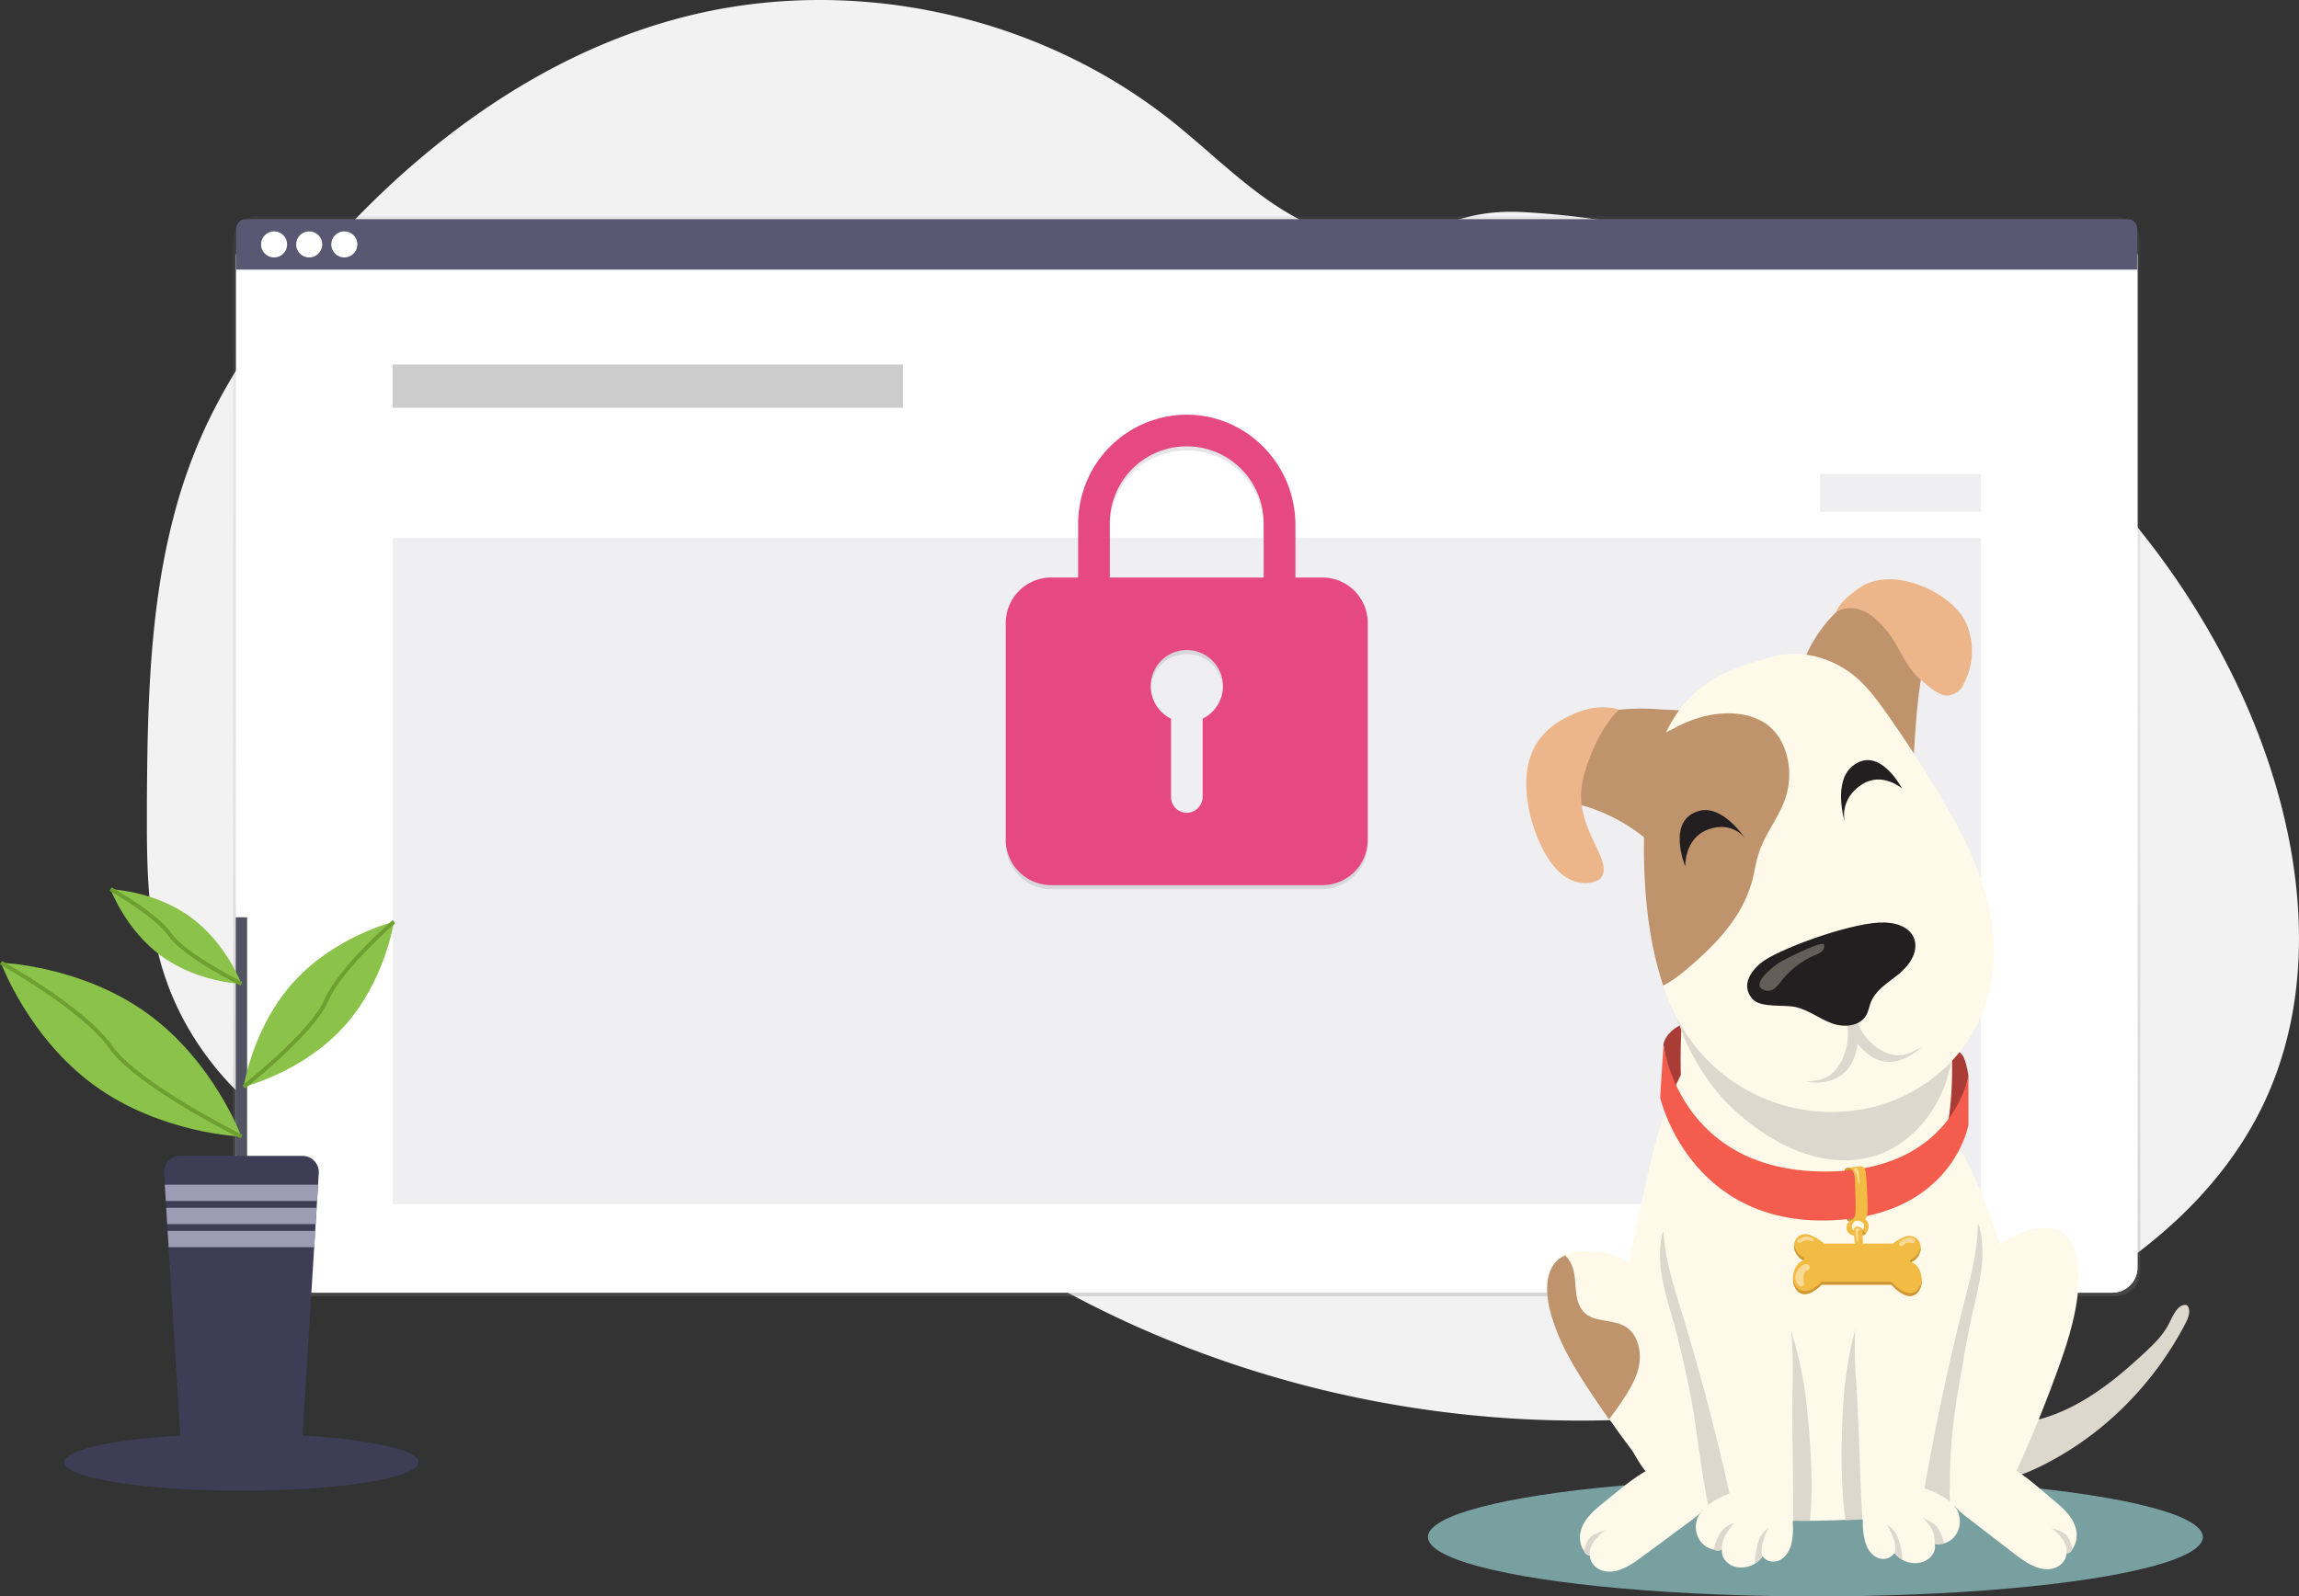<svg xmlns="http://www.w3.org/2000/svg" xmlns:xlink="http://www.w3.org/1999/xlink" viewBox="0 0 1145.57 795.68"><rect x="0" y="0" width="1145.57" height="795.68" fill="#333333" stroke="none"/><defs><style>.cls-1{fill:#f2f2f2;}.cls-2{fill:#3f3d56;}.cls-3{fill:url(#linear-gradient);}.cls-4,.cls-5{fill:#fff;}.cls-5{opacity:0.04;}.cls-5,.cls-7,.cls-8,.cls-9{isolation:isolate;}.cls-6,.cls-8{fill:#5a5773;}.cls-7{opacity:0.2;}.cls-8,.cls-9{opacity:0.1;}.cls-10{fill:#e64980;}.cls-11{fill:#535461;}.cls-12{fill:#9d9cb5;}.cls-13{fill:#8bc34a;}.cls-14{fill:none;stroke:#6da031;stroke-miterlimit:10;stroke-width:2px;}.cls-15{fill:#78a0a0;}.cls-16,.cls-22,.cls-26{fill:#fff9e9;}.cls-17{fill:#ddd8ce;}.cls-18{fill:#aa3c37;}.cls-19{fill:#bf946d;}.cls-20{fill:#edb68a;}.cls-21{fill:#231f20;}.cls-22{opacity:0.29;}.cls-23{fill:#ce9736;}.cls-24{fill:#f45c4d;}.cls-25{fill:#f2bc44;}.cls-26{opacity:0.48;}</style><linearGradient id="linear-gradient" x1="591.3" y1="175.92" x2="591.3" y2="714.25" gradientTransform="matrix(1, 0, 0, -1, 0, 821.99)" gradientUnits="userSpaceOnUse"><stop offset="0" stop-color="gray" stop-opacity="0.25"/><stop offset="0.54" stop-color="gray" stop-opacity="0.12"/><stop offset="1" stop-color="gray" stop-opacity="0.1"/></linearGradient></defs><g id="Layer_2" data-name="Layer 2"><g id="_06c42c9d-6d9c-45ee-a61b-17902c1dca73" data-name="06c42c9d-6d9c-45ee-a61b-17902c1dca73"><path class="cls-1" d="M1127.43,551.22C1100.86,606,1046.91,642.68,991,666.85c-75.27,32.55-158.16,45.46-239.91,40q-21.5-1.44-42.85-4.57A540.67,540.67,0,0,1,565,660.56q-19.74-8.89-38.68-19.41a495.3,495.3,0,0,1-60.46-39.54q-7.23-5.52-14.26-11.32c-3.25-2.68-6.47-5.42-9.74-8.08-6.9-5.61-14-10.94-21.92-14.93a76.07,76.07,0,0,0-7.34-3.24c-25.08-9.54-54-5.94-80.11,1.5C312.6,571.2,293.24,579,273.4,584.48a197.84,197.84,0,0,1-26.91,5.72A143.18,143.18,0,0,1,186,584.89l-1.67-.52c-2.8-.88-5.58-1.85-8.33-2.89l-1.67-.64q-4-1.55-7.83-3.31l-1.67-.76q-4-1.86-7.83-3.93c-.92-.48-1.83-1-2.73-1.49a163.75,163.75,0,0,1-39.16-30.49c-.33-.33-.64-.67-1-1-1.59-1.72-3.15-3.47-4.66-5.26-.56-.66-1.12-1.32-1.67-2q-2.7-3.29-5.19-6.71c-.25-.33-.49-.67-.73-1A144.73,144.73,0,0,1,85,494.4c-.14-.33-.27-.67-.39-1q-2-5.16-3.65-10.47c-.45-1.48-.88-3-1.26-4.48-.13-.44-.25-.89-.36-1.33-5.52-21.73-6.15-44.32-6.15-66.78v-7.85c.16-36.33.72-73.28,6.08-109.11a4.55,4.55,0,0,1,.11-.74,338.28,338.28,0,0,1,7.31-35.82A263.27,263.27,0,0,1,99,220.52c12.33-29,30.26-55.39,50.17-79.85C199.35,79.12,265.12,27.45,342.1,8.11c82.95-20.83,175.14-.87,242,52.4,20.4,16.24,38.73,35.47,61.64,47.92,20,10.84,43.41,15.33,64.83,6.8,17.7-7,29.22-10.55,49.1-9.48A411.51,411.51,0,0,1,880.08,131c1.56.57,3.12,1.16,4.67,1.75C985.46,171.24,1072,247.79,1117,346.16q1.79,3.9,3.47,7.86C1147.33,416.69,1157,490.14,1127.43,551.22Z"/><ellipse class="cls-2" cx="120.3" cy="728.81" rx="88.28" ry="14.18"/><rect class="cls-3" x="116.14" y="107.75" width="950.33" height="538.33" rx="12.49"/><rect class="cls-4" x="117.65" y="115.32" width="947.42" height="528.97" rx="12.49"/><rect class="cls-4" x="117.65" y="115.32" width="947.42" height="528.97" rx="12.49"/><rect class="cls-5" x="117.65" y="115.32" width="947.42" height="528.97" rx="12.49"/><path class="cls-6" d="M1060.26,109.25H122.46a4.81,4.81,0,0,0-4.81,4.81v20.33H1065V114.06A4.81,4.81,0,0,0,1060.26,109.25Z"/><g id="_6c975d28-8d47-4ade-9154-b3b78f637b65" data-name="6c975d28-8d47-4ade-9154-b3b78f637b65"><circle class="cls-4" cx="136.57" cy="121.82" r="6.5"/><circle class="cls-4" cx="154.07" cy="121.82" r="6.5"/><circle class="cls-4" cx="171.57" cy="121.82" r="6.5"/></g><rect class="cls-7" x="195.68" y="181.67" width="254.25" height="21.58"/><rect class="cls-8" x="195.68" y="268.2" width="791.36" height="331.96"/><path class="cls-9" d="M659,289.85H645.48V263.53c0-29.7-23.68-54.39-53.38-54.84a54.27,54.27,0,0,0-54.85,53.7v27.46H523.73a22.61,22.61,0,0,0-22.55,22.55V420.62a22.61,22.61,0,0,0,22.55,22.55H659a22.62,22.62,0,0,0,22.54-22.55V312.4A22.62,22.62,0,0,0,659,289.85ZM599.28,360.2V399a8.1,8.1,0,0,1-7.5,8.12,7.92,7.92,0,0,1-8.28-7.53V360.18a18,18,0,1,1,15.78,0Zm30.44-70.35H553V262.8a38.33,38.33,0,0,1,76.66,0Z"/><path class="cls-10" d="M659,287.85H645.48V261.53c0-29.7-23.68-54.39-53.38-54.84a54.27,54.27,0,0,0-54.85,53.7v27.46H523.73a22.61,22.61,0,0,0-22.55,22.55V418.62a22.61,22.61,0,0,0,22.55,22.55H659a22.62,22.62,0,0,0,22.54-22.55V310.4A22.62,22.62,0,0,0,659,287.85ZM599.28,358.2V397a8.1,8.1,0,0,1-7.5,8.12,7.92,7.92,0,0,1-8.28-7.53V358.18a18,18,0,1,1,15.78,0Zm30.44-70.35H553V260.8a38.33,38.33,0,0,1,76.66,0Z"/><rect class="cls-8" x="906.94" y="236.25" width="80.1" height="18.91"/><rect class="cls-11" x="117.46" y="457.19" width="5.68" height="127.9"/><path class="cls-2" d="M158.84,584.7l-.36,5.76-.5,8.13-.21,3.39-.5,8.14-.22,3.39-.5,8.13-5.73,92.47a15.67,15.67,0,0,1-15.63,14.7H105.41a15.64,15.64,0,0,1-15.62-14.7L84,621.64l-.5-8.13-.21-3.39L82.83,602l-.21-3.39-.5-8.13-.36-5.76a8.11,8.11,0,0,1,7.59-8.6h61.4a8.09,8.09,0,0,1,8.1,8.09C158.85,584.34,158.85,584.52,158.84,584.7Z"/><polygon class="cls-12" points="158.48 590.46 157.98 598.59 82.61 598.59 82.11 590.46 158.48 590.46"/><polygon class="cls-12" points="157.77 601.98 157.27 610.12 83.33 610.12 82.82 601.98 157.77 601.98"/><polygon class="cls-12" points="157.05 613.51 156.55 621.64 84.05 621.64 83.54 613.51 157.05 613.51"/><path class="cls-13" d="M73.44,505.13c33.08,23.93,46.86,61.37,46.86,61.37s-39.87-1.37-73-25.3S.44,479.83.44,479.83,40.35,481.2,73.44,505.13Z"/><path class="cls-14" d="M.49,479.83s41.38,23,54.65,42,65.16,44.68,65.16,44.68"/><path class="cls-13" d="M94.79,457c18,13,25.51,33.4,25.51,33.4s-21.7-.74-39.71-13.77-25.5-33.4-25.5-33.4S76.79,443.88,94.79,457Z"/><path class="cls-14" d="M55.09,443.14S77.61,455.64,84.83,466s35.47,24.32,35.47,24.32"/><path class="cls-13" d="M146.47,489.28c-20.69,22.73-25.06,52.43-25.06,52.43s29.16-7.15,49.84-29.88,25.06-52.44,25.06-52.44S167.15,466.54,146.47,489.28Z"/><path class="cls-14" d="M196.31,459.39s-26.94,23.3-33.79,39.36-41.11,43-41.11,43"/><ellipse class="cls-15" cx="904.6" cy="766.08" rx="193.07" ry="29.6"/><path class="cls-16" d="M798.52,749.39c-4.75,3.79-9.67,8.24-11,14.4-.94,4.45.72,9.82,4.7,11.55,0,3.27,2.57,6,5.45,7.18,6.87,2.76,14.24-1.91,20.26-6.36l24.84-18.37c3.94-2.91,8.32-6.71,8.11-11.8a12.15,12.15,0,0,0-3-6.86c-5-6.25-15.65-11.55-23.37-8.16C815.48,734.94,806.33,743.17,798.52,749.39Z"/><path class="cls-17" d="M792.26,775.34s-.65-2.61,1.51-6.28a22.61,22.61,0,0,1,6.32-6.33s-4.92,1.15-7.28,3.09-3.5,7.1-3.5,7.1a3.35,3.35,0,0,0,1.14,1.83A2.76,2.76,0,0,0,792.26,775.34Z"/><path class="cls-18" d="M980.85,536.25a42.59,42.59,0,0,0-2-8.43c-2.2-6.14-10.89-6.14-10.89-6.14l-3.78,29.59,6.33,7,7.76-6.87,2.59-15.13Z"/><path class="cls-18" d="M828.9,520.71S829,516.89,834,513s9.38-3.07,9.38-3.07l-2.2,32.76h-8.46l-3.81-21.95Z"/><path class="cls-17" d="M1036.16,699.11c11.92-6.64,22.55-15.62,32.67-25.06,4.7-4.37,9.4-9,12.24-14.91,2-4.08,4.54-9.65,8.74-8.59,2,2.31.76,6-.67,8.79-16.35,31.55-42.57,57.25-73.52,72.08-6.39,3.05-13.16,5.7-20.17,5.6a9,9,0,0,1-4.17-.84c-2.44-1.31-3.67-4.3-4.09-7.16-1.6-10.79,4.77-19.5,14.4-19.55C1013.57,709.41,1025.67,705,1036.16,699.11Z"/><path class="cls-16" d="M1014.76,612.46c3.69-.65,7.61-.8,11,.78,7.31,3.35,9.83,13,10,21.46.32,16.24-4.64,32-10.09,47.22q-8.67,24.14-19.17,47.48c-2.38,5.28-5.3,11-10.51,12.94-5.41,2-11.62-1-15.2-5.74s-5.05-10.89-6.07-16.87C968.51,683.25,971.36,620.16,1014.76,612.46Z"/><path class="cls-16" d="M787.1,623.77c-3.73.34-7.56,1.22-10.52,3.65-6.3,5.17-6.48,15.2-4.67,23.42,3.49,15.82,12,29.82,20.83,43.1q14,21.1,29.67,41c3.54,4.49,7.71,9.26,13.2,9.78,5.72.54,11-4,13.39-9.56s2.34-11.87,1.94-17.94C848.46,680.2,831,619.83,787.1,623.77Z"/><path class="cls-16" d="M807.25,659.55c-1.94,16.14-3.11,32.64.74,48.5s13.33,31.2,28.51,39.47c8.67,4.73,18.67,6.92,28.62,8.29,18.68,2.59,37.68,2.51,56.54,1.64,21.7-1,43.72-3.14,63.75-10.87,5.11-2,10.18-4.38,13.91-8.16,5.16-5.23,7.16-12.46,8.39-19.46,4.23-24.19,1.33-49-4.14-73C995,608.3,980,571.58,956.18,540c-8.4-11.17-18.4-22.05-31.94-27.4-8.68-3.43-18.29-4.36-27.72-4.21-18.93.31-46.34,5.7-56.27,22.53-13.56,23-18.93,53.23-24.51,78.63Q810.28,634.33,807.25,659.55Z"/><path class="cls-16" d="M837.91,510.14c-.56,13.5-1,27.16,1,40.48,3.79,25.66,16.94,48.92,34.86,61.68S914,627.07,933,617.62a62.76,62.76,0,0,0,23.32-20.24c17.86-25.47,18.62-63.82,14-97.71-1.67-12.39-4-24.77-8.26-36.11-13.36-35.2-44.53-54.95-75-58.81-9-1.14-18.46-1-26.65,3.81C834.54,423.87,839.16,480.38,837.91,510.14Z"/><path class="cls-17" d="M861.12,550.33c19.09,18.9,45.52,32.87,70.91,26.4,27.45-7,46.33-40,39.51-69-4.58-19.5-18.94-35.38-36-44.26s-36.44-11.39-55.39-10.78c-12.1.39-24.7,2.2-34.65,9.51C817,483.17,842.37,531.79,861.12,550.33Z"/><path class="cls-19" d="M781.09,359.48c-2.06.73-4.23,1.61-5.52,3.47a11.82,11.82,0,0,0-1.56,5.4,139.83,139.83,0,0,0-.46,26.75,5.25,5.25,0,0,0,.52,2.22c.75,1.27,2.35,1.57,3.75,1.78a87.42,87.42,0,0,1,45.52,21.75c3.2,2.9,7,6.28,11.11,5.09,2.24-.66,3.91-2.59,5.43-4.46,5.7-7,11.21-14.35,14.78-22.79s5.07-18.17,2.54-27A26.18,26.18,0,0,0,846,356.47c-5.27-3.15-12.78-2.38-18.73-2.89A110.78,110.78,0,0,0,781.09,359.48Z"/><path class="cls-19" d="M920.84,299.93c6.1-4.67,13.58-8.33,21-6.82,9,1.83,15.28,10.66,23.94,13.72-8.86,21.17-10.66,44.79-12.06,67.9-.41,6.61-.93,13.66-4.73,18.93-4.85,6.74-14.08,8.62-21.8,6.38s-14.14-7.88-19.72-14-10.68-13-13.35-21c-4-12,.14-24.25,4.61-35.47A70.07,70.07,0,0,1,920.84,299.93Z"/><path class="cls-16" d="M987.1,438.26c-5.3-15.45-13.13-29.7-21.41-43.47q-12.2-20.31-25.8-39.51c-4.64-6.54-9.46-13.06-15.41-18-12.32-10.32-28.94-14.05-43.27-9.39C862,334.11,820.84,340.08,820,418.4c-.43,37.88,3.46,79.09,27.52,106.46a86.78,86.78,0,0,0,80.53,28,81.35,81.35,0,0,0,42-21.43,78.91,78.91,0,0,0,22.74-44.83C995.08,470.52,992.4,453.71,987.1,438.26Z"/><path class="cls-19" d="M879.81,360.62a30.17,30.17,0,0,0-13.46-4.75c-9.88-1.22-19.92,1.09-28.9,5.47-2.38,1.16-5.85,3.05-8.18,4.06-6.08,12.51-9.8,29.16-10.08,53.25-.28,24.44,2,50,9.58,72.62a64.05,64.05,0,0,0,11.45-8c14.18-11.86,28-25.95,32.9-44.39,1.18-4.48,1.8-9.13,3.22-13.54,3.06-9.54,9.68-17.4,13.07-26.82C894.18,385.29,891,368.29,879.81,360.62Z"/><path class="cls-20" d="M956.91,338.64c3.37,2.88,6.71,6.05,10.79,7.59,3.88,1.47,8.37-1.15,9.86-3.64a35,35,0,0,0,2.64-30.84c-2-5.22-6-9.38-10.28-12.7a51,51,0,0,0-20.15-9.38c-6.64-1.43-13.76-1.43-20,1.47-4,1.86-13.43,9-14.64,13.7-.13.51,8.29-6,19,3.32C946.75,319,947,330.16,956.91,338.64Z"/><path class="cls-20" d="M785.72,355.2c-9,3.77-28.4,12.45-24.74,42.54a74.89,74.89,0,0,0,7.1,24.11c2.85,5.77,6.43,11.37,11.57,14.94s12.14,4.7,17.46,1.43c8.71-8.77-13.93-25.12-8.36-49.65,2.58-11.37,9.62-27.2,18-34.82C806.74,353.75,797.71,350.2,785.72,355.2Z"/><path class="cls-17" d="M916.87,530.05a18.08,18.08,0,0,1-5.72,6.24c-3.42,2.15-7.54,2.51-11.5,2.83a27.34,27.34,0,0,0,13.59-.94,18,18,0,0,0,10-9.4c2.5-5.41,3.3-12.82,2.52-19.8-.23-2-2-3.36-2.93-5.12a3.43,3.43,0,0,0-2.23-1.93c-3.37-.59-1.34,3.77-.93,5.19a29.86,29.86,0,0,1-2.76,22.93Z"/><path class="cls-17" d="M938.37,524a16.72,16.72,0,0,0,8,2c4-.14,7.63-2.17,11.14-4.16a28.63,28.63,0,0,1-12,6.94,16.82,16.82,0,0,1-13.17-2.27c-4.84-3.14-9.27-8.94-12.14-15.27-.84-1.84,0-4-.13-6a3.76,3.76,0,0,1,.91-2.89c2.55-2.41,3,2.42,3.41,3.85a29.14,29.14,0,0,0,3.06,7.35A27.06,27.06,0,0,0,938.37,524Z"/><path class="cls-21" d="M877.37,480c-7,5.9-9,12.55-4,18.05,3.94,4.36,15.71,2.63,21.29,3.87,6.41,1.41,11.87,5.82,18.06,8.11s14.45,1.6,17.5-4.54c.87-1.77,1.2-3.78,1.89-5.63,2.4-6.42,8.64-10,13.84-14.2s10.06-10.87,8-17.4c-2.22-6.87-10.52-8.78-17.36-8.45C919.86,460.6,884.88,473.65,877.37,480Z"/><path class="cls-22" d="M880.12,493.77a5.31,5.31,0,0,0,4.41-1.31,22.5,22.5,0,0,0,3.22-3.65A42.48,42.48,0,0,1,904.53,476a10.54,10.54,0,0,0,3.23-1.75,3.45,3.45,0,0,0,1.12-3.44c-.76-2.3-20.81,8-22.59,9.14C883.84,481.6,870.68,491.57,880.12,493.77Z"/><path class="cls-17" d="M833.78,658.51c2.93,10.44,5.26,21.06,7.58,31.67,3.68,16.82,6.1,43.15,9.78,60,1,4.43,3.29-.46,6.11,3s8,5.15,11.5,2.53c3.33-2.49,3.76-7.48,3.73-11.81-.32-42.83-14.53-84.43-33.91-122-1.13-2.18-4.8-9.94-8-9.62s-3.37,10.65-3.4,13.37C827.1,636.86,830.78,647.83,833.78,658.51Z"/><path class="cls-17" d="M901.84,758s-9.29.08-13-.13-1.24-2.2-1.81-6.11Q879.31,697.64,874.77,643c-.38-4.63-2.54-19.41,4.13-12.09,4.49,4.93,7.39,15.12,9.82,21.47a193.94,193.94,0,0,1,11.4,46.86C902.14,716.85,903.7,741.15,901.84,758Z"/><path class="cls-16" d="M832.39,596.57c-3.49,5.93-3.86,13.35-3.25,20.31,1.1,12.52,5,24.55,8.65,36.51q14.73,48,25.4,97.37c.52,2.43,1.09,5,2.66,6.84a12.15,12.15,0,0,0,5.63,3.32,46.61,46.61,0,0,0,10.61,2.28,3.53,3.53,0,0,0,2-.2c1.11-.56,9.37-4.47,9.38-5.78.23-24.23-.7-44.6-.18-68.36s-2.1-47.89-10.46-69.94c-2.89-7.63-6.68-15.25-12.94-20.1-5.53-4.29-13.28-6.51-19.64-9.06C843.53,587.07,836.21,590.06,832.39,596.57Z"/><path class="cls-16" d="M853.65,748.38c-3,2-6.06,4.34-7.61,7.75a12.25,12.25,0,0,0,1.26,12.07,10.68,10.68,0,0,0,10.8,4.06c-.77,3.78,2.45,7.34,5.94,8.48a12.81,12.81,0,0,0,14.25-5.09c1.82,2.71,5.63,3.35,8.48,2s4.78-4.39,5.7-7.57a34.05,34.05,0,0,0,.91-9.88c-.07-5.59-.67-11.93-4.86-15.32a14.21,14.21,0,0,0-7.23-2.63A42,42,0,0,0,853.65,748.38Z"/><path class="cls-17" d="M858.1,772.26s-.38-1.5.72-4.88,5.26-8.34,5.26-8.34-5,1.64-7.06,5.25a25.49,25.49,0,0,0-3,8.05s.36.48,1.89.58A2.85,2.85,0,0,0,858.1,772.26Z"/><path class="cls-17" d="M878.21,775.75s-.69-1.38-.31-4.93,3.41-9.36,3.41-9.36a13.15,13.15,0,0,0-5.15,6.89,38.29,38.29,0,0,0-1.69,11,9.32,9.32,0,0,0,2-1.54A9.44,9.44,0,0,0,878.21,775.75Z"/><path class="cls-17" d="M982.83,654.64c-2.43,10.58-4.12,21.34-6.05,32-5.21,29-5.21,43.23-5.21,61.68,0,4.55-5-1.54-7.64,2s-7.73,5.58-11.36,3.15c-3.45-2.31-4.11-7.27-4.29-11.59-1.74-42.79,10.45-85.1,28-123.69,1-2.23,4.32-10.18,7.47-10s3.88,10.45,4,13.17C988.45,632.66,985.31,643.81,982.83,654.64Z"/><path class="cls-17" d="M919.64,757.71s9.28-.42,12.93-.83,1.13-2.27,1.51-6.2q5.16-54.51,7.06-109.29c.17-4.64,1.6-19.52-4.7-11.85-4.25,5.17-6.66,15.5-8.77,22a194.55,194.55,0,0,0-9.14,47.41C917.36,716.59,917,741,919.64,757.71Z"/><path class="cls-16" d="M981.24,592.7c3.77,5.74,4.49,13.13,4.22,20.12-.49,12.56-3.79,24.78-6.88,36.92q-12.42,48.78-20.69,98.61c-.41,2.46-.85,5-2.33,7A12.24,12.24,0,0,1,950.1,759a47.35,47.35,0,0,1-10.49,2.84,3.52,3.52,0,0,1-2-.09c-1.14-.5-9.58-4-9.65-5.27-1.39-24.18-1.45-44.58-3.1-68.28s-.22-47.94,7.07-70.41c2.53-7.78,5.94-15.6,12-20.78,5.32-4.57,13-7.21,19.18-10.11C969.66,583.82,977.1,586.41,981.24,592.7Z"/><path class="cls-16" d="M967.3,745.47c3.13,1.81,6.26,4,8,7.32a12.3,12.3,0,0,1-.68,12.13,10.77,10.77,0,0,1-10.6,4.64c1,3.73-2.09,7.46-5.52,8.79A12.74,12.74,0,0,1,944,774a6.81,6.81,0,0,1-8.38,2.43c-2.91-1.23-5-4.12-6-7.25a34.1,34.1,0,0,1-1.39-9.83c-.2-5.58.1-12,4.12-15.55a14.12,14.12,0,0,1,7.1-3A41.81,41.81,0,0,1,967.3,745.47Z"/><path class="cls-17" d="M944.09,774.12s.62-1.41.08-4.94-3.86-9.16-3.86-9.16a13.11,13.11,0,0,1,5.48,6.61A38.28,38.28,0,0,1,948,777.49a12.54,12.54,0,0,1-3.91-3.37Z"/><path class="cls-17" d="M964,769.56a15.15,15.15,0,0,0-.92-6.28c-1.25-3.3-5-6.82-5-6.82s5.72,2.61,7.31,4.77a20.66,20.66,0,0,1,3.23,8s-.18.29-2.09.39A8.35,8.35,0,0,1,964,769.56Z"/><path class="cls-19" d="M810.17,661.35c-6.74-4.26-16.87-1.78-21.71-8.32-5.89-8-.73-18.53-7.93-26.64-.2-.23-.41-.45-.61-.67a13.71,13.71,0,0,0-3.34,2c-6.3,5.17-6.48,15.2-4.67,23.42,3.49,15.82,12,29.82,20.82,43.1q4.44,6.66,9,13.21c2-2.5,3.86-5.17,5.66-7.82,4-5.88,8-12,9.33-19.14S816,665.06,810.17,661.35Z"/><path class="cls-16" d="M1023.91,748.26c4.68,3.89,9.51,8.44,10.69,14.62.85,4.47-.9,9.8-4.91,11.45-.11,3.26-2.68,6-5.58,7.07-6.93,2.61-14.21-2.21-20.15-6.79l-24.5-18.88c-3.88-3-8.19-6.89-7.88-12a12.07,12.07,0,0,1,3.14-6.8c5.13-6.14,15.86-11.22,23.51-7.68C1007.22,733.45,1016.21,741.87,1023.91,748.26Z"/><path class="cls-17" d="M1029.69,774.33s.69-2.59-1.4-6.3a22.52,22.52,0,0,0-6.2-6.47s4.89,1.25,7.22,3.24,3.37,7.18,3.37,7.18a3.34,3.34,0,0,1-1.18,1.8A2.72,2.72,0,0,1,1029.69,774.33Z"/><path class="cls-21" d="M839.74,431.77s-.47-13.77,11.09-18.22c12.21-4.71,18.58,4.11,18.58,4.11s-10.95-16.72-22.73-13.5C830.11,408.68,839.74,431.77,839.74,431.77Z"/><path class="cls-21" d="M947.76,393s-10-8.77-20.39-1.75c-10.94,7.4-8.22,18.13-8.22,18.13S913.29,390,922.87,382C936.33,370.82,947.76,393,947.76,393Z"/><path class="cls-23" d="M920.45,582.05s-1.28,0-1.35,1.69.8,21.51.89,22.74c.19,2.72,1.79,2.36,1.79,2.36l3.28-1.54,2-9.65-1.47-14.51-3.23-1.2Z"/><path class="cls-24" d="M828.9,520.71s7.24,62.13,78.69,63.19c65.35,1,73.26-47.65,73.26-47.65v24.48s-7.91,45-68,47.5c-71.1,3-85.61-61.14-85.61-61.14Z"/><path class="cls-25" d="M952.33,629.12a8.79,8.79,0,0,0,4.53-5.47,6.42,6.42,0,0,0-2.12-6.66,6.2,6.2,0,0,0-5.5-.58,22.35,22.35,0,0,0-6,3.41H908.89a24,24,0,0,0-7.11-4.33,6.2,6.2,0,0,0-5.5.58,6.42,6.42,0,0,0-2.12,6.66,8.79,8.79,0,0,0,4.53,5.47c-3.41,1-5.24,5.14-5.26,8.89,0,3,1.11,6.24,3.66,7.47,3.06,1.47,6.56-.6,9.14-2.87q.75-.66,1.47-1.35h34.68c.78.79,1.58,1.55,2.41,2.27,2.59,2.27,6.09,4.34,9.15,2.87,2.55-1.23,3.66-4.5,3.65-7.47C957.58,634.26,955.74,630.15,952.33,629.12Z"/><path class="cls-23" d="M898.6,628.15c.41-.25.82-.77.09-1.4a8.77,8.77,0,0,1-4.53-5.46,7.55,7.55,0,0,1-.17-.95,7.1,7.1,0,0,0,.17,2.39C894.64,624.62,896.34,627.29,898.6,628.15Z"/><path class="cls-23" d="M952.33,627.67c-.9.81-.73,1.45,0,1.45a8.1,8.1,0,0,0,4.53-5.47,6.85,6.85,0,0,0,.17-2.39,6.1,6.1,0,0,1-.17,1A8.77,8.77,0,0,1,952.33,627.67Z"/><path class="cls-23" d="M953.94,644c-3.06,1.47-6.56-.6-9.15-2.87-.83-.73-1.63-1.49-2.41-2.27H907.7q-.72.69-1.47,1.35c-2.58,2.27-6.08,4.34-9.14,2.87-2.34-1.13-3.47-4-3.63-6.73,0,.24,0,.47,0,.7,0,3,1.11,6.24,3.66,7.47,3.06,1.47,6.56-.6,9.14-2.87q.75-.66,1.47-1.35h34.68c.78.79,1.58,1.55,2.41,2.27,2.59,2.27,6.09,4.34,9.15,2.87,2.55-1.23,3.66-4.5,3.65-7.47,0-.23,0-.46,0-.7C957.4,640.06,956.27,642.91,953.94,644Z"/><path class="cls-26" d="M894.87,635.05a5.6,5.6,0,0,0,1.73,5.82,1.65,1.65,0,0,0,1.37.4,1.44,1.44,0,0,0,.9-1.06,3.93,3.93,0,0,0,0-1.49,14.7,14.7,0,0,1-.18-2.65,3.35,3.35,0,0,1,1-2.34c.75-.63,1.94-.87,2.14-1.85a1.56,1.56,0,0,0-1.18-1.68C898.12,629.5,895.5,632.72,894.87,635.05Z"/><path class="cls-26" d="M896.09,619.38a1.28,1.28,0,0,0,1.13,0,8.78,8.78,0,0,0,1-.6,4.74,4.74,0,0,1,4.17-.19c.38.16.87.35,1.18.05a.76.76,0,0,0,.1-.82,1.53,1.53,0,0,0-.59-.62,5.11,5.11,0,0,0-3.69-.78C898.74,616.5,893.92,618.18,896.09,619.38Z"/><path class="cls-26" d="M947.47,618.48a3.4,3.4,0,0,0-1,.92,1.24,1.24,0,0,0,0,1.31,1.21,1.21,0,0,0,1.58.16c.51-.3.9-.78,1.4-1.09a3.61,3.61,0,0,1,2.58-.38,5.12,5.12,0,0,0,1.1.16,1.21,1.21,0,0,0,1-.47,1.3,1.3,0,0,0-.33-1.63,2.55,2.55,0,0,0-1.65-.49A6.93,6.93,0,0,0,947.47,618.48Z"/><path class="cls-25" d="M920.45,582.05s3.57-.81,3.83,6.08.62,16.45,0,17.89c-1.15,2.68-2.5,2.82-2.5,2.82l7.36-.77s1.26-1.07,1.46-4.16c.26-4-.66-17.4-.84-19.07-.35-3.2-2.14-3.6-2.14-3.6Z"/><path class="cls-26" d="M924,582.56a1.28,1.28,0,0,0,.12,1.12c.19.34.46.62.67.94a6.42,6.42,0,0,1,.75,2.45l.45,2.8c0,.22.14.51.35.49a6,6,0,0,0,.17-2.85l-.36-3.31a3.73,3.73,0,0,0-.26-1.19C925.61,582.42,924.39,581.68,924,582.56Z"/><path class="cls-25" d="M920.29,610.83a3.57,3.57,0,0,0,.8,3.62c1.6,1.75,5.58,2.15,7.5,1.19a5.13,5.13,0,0,0,2.52-4.69,4.08,4.08,0,0,0-1.29-2.86A4.35,4.35,0,0,0,927,607c-.43,0-1,.12-1.08.56s.49.94,1,1.15a3.35,3.35,0,0,1,1.66,1.14,2.6,2.6,0,0,1-.5,3.14,3.68,3.68,0,0,1-3.1.58,2.29,2.29,0,0,1-2.07-3.08,11.15,11.15,0,0,1,1.58-2.17.71.71,0,0,0,.21-.54c-.1-.41-.68-.26-1,0C922.64,608.5,920.29,609.14,920.29,610.83Z"/><path class="cls-25" d="M924,612.12a3.65,3.65,0,0,0-.27,1.92,39,39,0,0,0,.52,5,3.76,3.76,0,0,0,1.16,2.52,1.78,1.78,0,0,0,2.47-.53,4,4,0,0,0,.36-2.24l-.15-4.56a4,4,0,0,0-.29-1.66C927.25,611.38,924.7,610.87,924,612.12Z"/><path class="cls-23" d="M928.22,615.83a5.2,5.2,0,0,0,1.74-1.27,1.13,1.13,0,0,1-.65-.26,2.76,2.76,0,0,1-1.12-1.48s-.17.14-.18.18a.87.87,0,0,0,0,.36c0,.27.06.55.08.82C928.16,614.73,928.2,615.28,928.22,615.83Z"/><path class="cls-26" d="M924.58,612.78a3,3,0,0,0,0,1.41c.12,1,.25,1.94.37,2.91a3.06,3.06,0,0,0,.38,1.34c.13.19.4.36.56.19a.48.48,0,0,0,.1-.23,6.05,6.05,0,0,0-.05-1.85,18.82,18.82,0,0,1-.14-2c0-.53.06-1.16.51-1.38.19-.09.48-.15.46-.37s-.16-.24-.29-.29C925.64,612.21,925.11,611.81,924.58,612.78Z"/></g></g></svg>